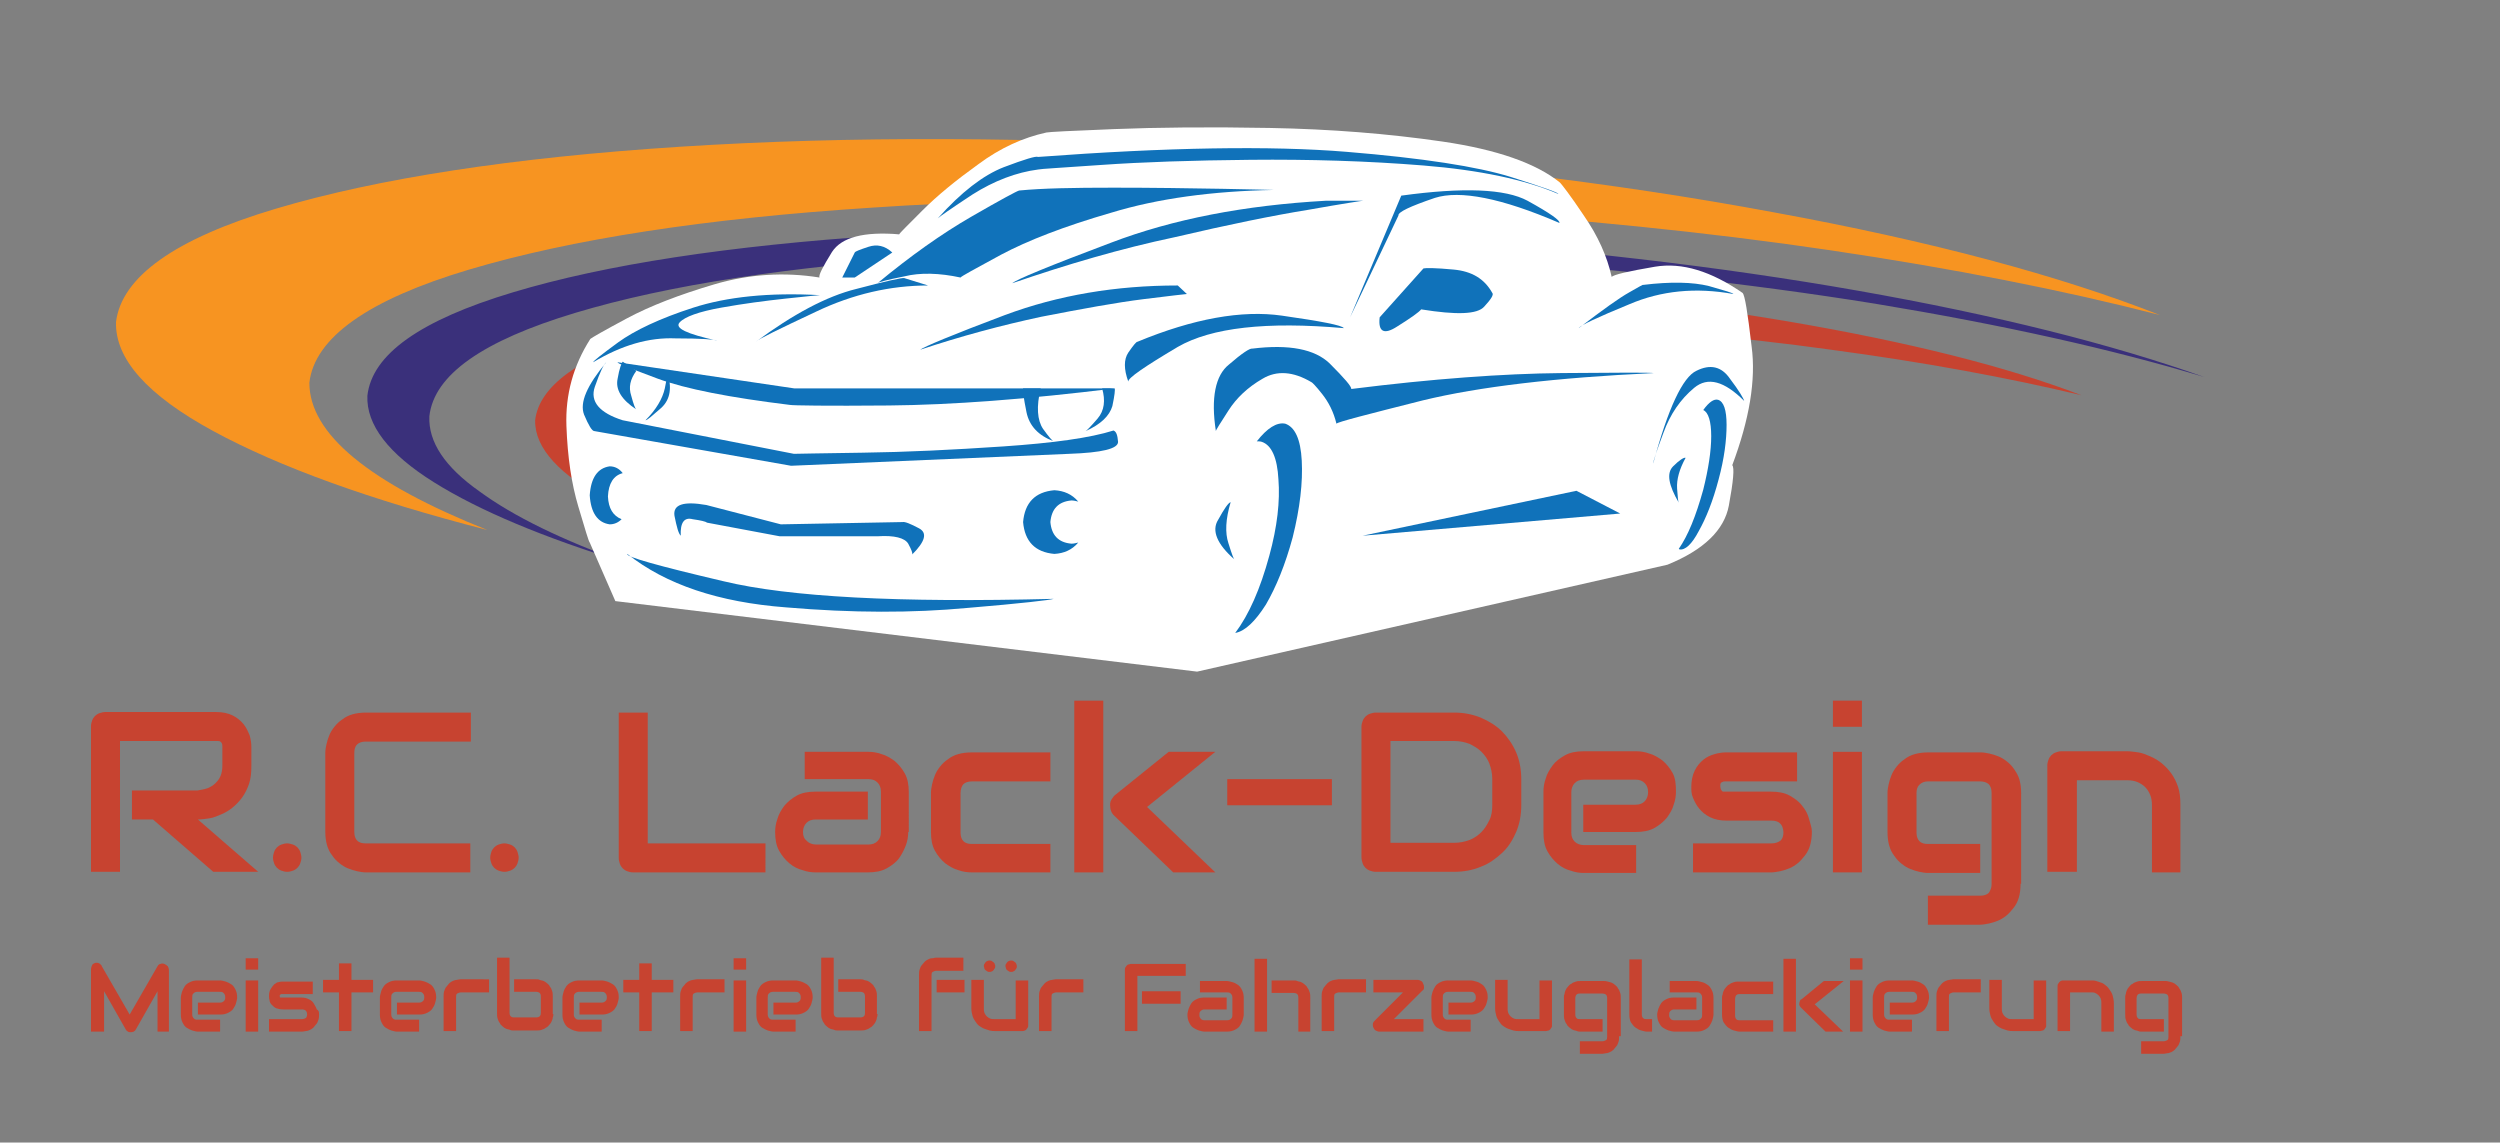 <?xml version="1.0" encoding="UTF-8"?>
<!-- Generator: Adobe Illustrator 25.4.1, SVG Export Plug-In . SVG Version: 6.00 Build 0)  -->
<svg xmlns="http://www.w3.org/2000/svg" xmlns:xlink="http://www.w3.org/1999/xlink" version="1.1" id="Ebene_1" x="0px" y="0px" viewBox="0 0 439.6 200.9" style="enable-background:new 0 0 439.6 200.9;" xml:space="preserve">
<rect x="0" y="0" width="439.6" height="200.9" fill="#808080" stroke="none"/>
<style type="text/css">
	.st0{fill-rule:evenodd;clip-rule:evenodd;fill:#F79421;}
	.st1{fill-rule:evenodd;clip-rule:evenodd;fill:#C74330;}
	.st2{fill-rule:evenodd;clip-rule:evenodd;fill:#3A307B;}
	.st3{fill-rule:evenodd;clip-rule:evenodd;fill:#FFFFFF;}
	.st4{fill-rule:evenodd;clip-rule:evenodd;fill:#1072BA;}
	.st5{enable-background:new    ;}
	.st6{fill:#C74330;}
</style>
<g id="surface2" transform="matrix(1 0 0 1 -0.5 0.5)">
	<path class="st0" d="M54.9,66.8c0.9-7.9,10.3-14.6,28.1-19.9c17.8-5.3,41.4-9,71-10.9c29.6-2,62.6-1.8,99,0.4   c24.6,1.6,47.7,3.9,69.3,7.1c21.6,3.2,40.9,7,58,11.4c-17.5-6.9-40.2-13-68.1-18.1c-27.9-5.2-58.9-8.9-93.1-11.1   c-36.4-2.2-69.4-2.3-99-0.4C90.5,27.2,66.8,30.9,49,36.2c-17.8,5.3-27.1,12-28.1,19.9c-0.2,6.5,5.5,12.9,17.1,19.2   c11.6,6.3,27.6,12.1,48.2,17.4C65.4,84.4,54.9,75.8,54.9,66.8"></path>
	<path class="st1" d="M120.3,81.2c0.6-6,7.6-11.2,21.1-15.4c13.4-4.2,31.3-7.2,53.6-8.9c22.4-1.8,47.4-2,74.9-0.7   c18.6,1,36.2,2.5,52.6,4.8c16.4,2.2,31,4.9,44,8c-13.3-5.1-30.6-9.4-51.7-13c-21.2-3.6-44.7-6.1-70.6-7.5   c-27.6-1.3-52.5-1.1-74.9,0.7c-22.4,1.7-40.2,4.7-53.6,8.9c-13.4,4.2-20.4,9.3-21.1,15.3c-0.1,4.9,4.3,9.7,13.1,14.3   c8.8,4.7,21.1,8.9,36.7,12.7C128.4,94.4,120.4,88,120.3,81.2"></path>
	<path class="st2" d="M76,72.7c0.8-7.3,9.4-13.3,25.7-18.2c16.3-4.9,37.9-8.2,65-10c27.1-1.8,57.3-1.6,90.6,0.4   c26.2,1.7,50.5,4.4,72.9,8c22.4,3.7,41.7,8,57.9,12.9c-16.3-5.8-36.6-10.9-61-15.2c-24.4-4.3-51.3-7.4-80.7-9.4   c-33.3-2-63.5-2.1-90.6-0.3c-27.1,1.8-48.8,5.1-65.1,10c-16.3,4.9-24.8,10.9-25.6,18.2c-0.2,5.1,3.7,10.2,11.7,15.2   c8,5,19.2,9.7,33.8,14.2c-11.2-4-19.8-8.2-25.8-12.6C78.7,81.6,75.8,77.2,76,72.7"></path>
	<path class="st3" d="M104.2,94.9c-0.2-0.2-0.8-2.3-2-6.3c-1.2-4-1.9-8.7-2.1-14.2c-0.2-5.5,1.2-10.6,4.2-15.3   c0.2-0.2,2.3-1.4,6.4-3.6c4.1-2.2,9.3-4.2,15.4-6c6.1-1.8,12.3-2.2,18.5-1.2c-0.2-0.4,0.6-1.9,2.2-4.5c1.7-2.6,5.6-3.6,11.8-3.1   c0.1-0.2,1.5-1.6,4.1-4.2c2.6-2.6,5.9-5.3,9.8-8.1c3.9-2.9,7.9-4.7,12-5.6c0.4-0.1,4.3-0.3,11.9-0.6c7.6-0.3,16.7-0.4,27.4-0.2   c10.7,0.2,20.8,1,30.4,2.4c9.5,1.4,16.4,3.8,20.6,7.2c0.3,0.3,1.8,2.2,4.2,5.8c2.5,3.6,4.1,7.2,4.9,10.8c0.3-0.4,2.9-1,7.6-1.8   c4.8-0.8,9.9,0.8,15.4,4.6c0.4,0.3,0.9,3.4,1.6,9.4c0.8,5.9-0.4,12.9-3.4,20.9c0.4,0.4,0.2,2.8-0.6,7.1c-0.8,4.3-4.4,7.8-10.8,10.4   l-82.7,18.8l-102.3-12.4L104.2,94.9"></path>
	<path class="st4" d="M104.8,63.2c0-0.2,1.4-1.3,4.4-3.5c2.9-2.1,7.3-4.2,13.2-6.1c5.9-1.9,13.3-2.7,22.3-2.2c-0.3,0-2.2,0.2-6,0.6   c-3.7,0.4-7.5,0.9-11.4,1.6c-3.9,0.7-6.4,1.6-7.3,2.6c-0.9,1,1.2,2,6.6,3.2c-0.3-0.2-2.8-0.4-7.3-0.4   C114.6,58.8,109.8,60.2,104.8,63.2"></path>
	<path class="st4" d="M162.3,61c0.6-0.5,5.6-2.6,14.9-6.1c9.4-3.5,19.5-5.2,30.4-5.2l1.6,1.5c-0.2,0-2.7,0.3-7.6,0.9   c-4.8,0.6-10.8,1.7-18,3.1C176.6,56.7,169.5,58.6,162.3,61"></path>
	<path class="st4" d="M133.4,59.6c0.5-0.5,4-2.2,10.6-5.3c6.5-3.1,13.1-4.6,19.7-4.6l-4.2-1.3c-0.3-0.1-3.1,0.5-8.4,1.9   C145.8,51.6,139.9,54.8,133.4,59.6"></path>
	<path class="st4" d="M150.8,48.3h-2.2l2.2-4.4c0.1-0.2,0.9-0.5,2.4-1c1.5-0.5,2.9-0.2,4.2,1L150.8,48.3"></path>
	<path class="st4" d="M243.1,55.3l7.7-8.6c0.4-0.1,2.1-0.1,5.3,0.2c3.2,0.3,5.4,1.6,6.8,4.1c0.3,0.3-0.2,1.1-1.4,2.4   c-1.2,1.4-4.9,1.5-11.1,0.5c-0.4,0.5-1.8,1.5-4.2,3C243.9,58.4,242.8,57.9,243.1,55.3"></path>
	<path class="st4" d="M237.9,55.3l8.5-17.9c-0.1-0.6,2-1.6,6.4-3.1c4.4-1.4,11.7,0,21.9,4.4c0.2-0.4-1.6-1.7-5.6-3.9   c-3.9-2.1-11.3-2.4-22.2-0.9L237.9,55.3"></path>
	<path class="st4" d="M240.1,93.7l37.6-7.9l7.7,4L240.1,93.7"></path>
	<path class="st4" d="M198.9,66.6c-0.1-0.6,2.8-2.6,8.7-6.1c5.9-3.4,15.6-4.5,29.2-3.3c-0.3-0.5-3.9-1.2-10.9-2.2   c-7-1-15.5,0.5-25.4,4.6c-0.2,0-0.7,0.6-1.6,1.9C198.1,62.7,198.1,64.4,198.9,66.6"></path>
	<path class="st4" d="M214.3,75.3c0-0.2,0.8-1.4,2.2-3.6c1.4-2.2,3.4-4.1,6-5.6c2.5-1.5,5.4-1.3,8.6,0.6c0.1,0,0.8,0.7,1.9,2.1   c1.1,1.4,2,3.1,2.5,5.2c0.2-0.3,5.3-1.6,15.2-4.1c9.9-2.4,23.4-4,40.6-4.8c-0.5-0.1-5.9-0.1-16.2,0c-10.3,0.1-22.7,1-37,2.8   c0.1-0.4-1.2-1.9-3.8-4.5c-2.6-2.5-7.1-3.4-13.6-2.6c-0.4-0.1-1.8,0.8-4.1,2.8C214.2,65.5,213.4,69.5,214.3,75.3"></path>
	<path class="st4" d="M278.1,57.2c0.3-0.5,3.3-1.9,8.9-4.2c5.6-2.4,11.7-3,18.3-1.8c-0.1-0.2-1.5-0.6-4.3-1.4   c-2.8-0.7-6.7-0.8-11.6-0.2c0.1-0.1-0.7,0.3-2.4,1.3C285.2,51.9,282.3,54,278.1,57.2"></path>
	<path class="st4" d="M291.2,81c0-0.4,0.6-2.2,1.8-5.4c1.2-3.3,3-5.9,5.4-7.9c2.4-2,5.3-1.2,8.8,2.3c-0.1-0.4-0.9-1.8-2.5-3.9   c-1.5-2.2-3.5-2.6-5.9-1.4C296.4,65.8,293.8,71.3,291.2,81"></path>
	<path class="st4" d="M169.4,48.3c0.1-0.2,2.5-1.5,7.1-4c4.7-2.5,11.1-5,19.4-7.4c8.2-2.5,17.8-3.8,28.6-4c-0.3,0-3.4-0.1-9.1-0.2   c-5.7-0.1-12.1-0.2-19.1-0.2c-7,0-12.5,0.1-16.6,0.5c-0.4,0.1-3.2,1.6-8.4,4.6c-5.2,3-10.7,6.9-16.5,11.7c0.2-0.2,1.7-0.6,4.7-1.2   C162.3,47.4,165.7,47.5,169.4,48.3"></path>
	<path class="st4" d="M188.9,95.1c-2.3-0.2-3.5-1.5-3.7-3.8c0.2-2.3,1.4-3.6,3.7-3.8c0.4,0,0.8,0.1,1.2,0.2c-1.1-1.3-2.5-1.9-4.2-2   c-3.4,0.3-5.2,2.2-5.5,5.6c0.3,3.4,2.1,5.3,5.5,5.6c1.7-0.1,3.1-0.7,4.2-2C189.7,95,189.3,95.1,188.9,95.1"></path>
	<path class="st4" d="M107.4,86.8c0.1-2.3,1-3.7,2.6-4.1c-0.6-0.8-1.4-1.2-2.3-1.2c-2.1,0.3-3.3,2-3.5,5.1c0.2,3.1,1.4,4.8,3.5,5.1   c0.8,0,1.5-0.3,2.1-0.9C108.3,90.2,107.5,88.9,107.4,86.8"></path>
	<path class="st4" d="M185.8,77.1c-0.2,0-0.9-0.8-1.9-2.2c-1-1.5-1.2-3.9-0.4-7.1h-3.1c-0.1,0.3,0.1,1.7,0.6,4.2   C181.5,74.4,183.1,76.1,185.8,77.1"></path>
	<path class="st4" d="M191.4,75.3c0.2-0.1,0.9-0.8,2.1-2.2c1.2-1.4,1.4-3.2,0.8-5.3h2.2c0.1,0.2,0,1.2-0.4,3.1   C195.6,72.6,194.1,74.1,191.4,75.3"></path>
	<path class="st4" d="M114,73.4c0.3,0,1.2-0.8,2.8-2.2c1.6-1.5,1.9-3.6,1-6.4c0.1,0.1,0,1.1-0.4,3C117,69.6,115.9,71.5,114,73.4"></path>
	<path class="st4" d="M112.4,71.5c-0.2-0.1-0.5-0.9-0.9-2.4c-0.5-1.5-0.2-2.9,0.9-4.4l-2.4-1.6c-0.2,0.2-0.6,1.2-0.9,3   C108.7,68,109.8,69.8,112.4,71.5"></path>
	<path class="st4" d="M107.1,63.2c-0.4,0.3-1.1,1.7-2,4.3c-0.9,2.6,0.8,4.6,4.9,5.9l30.1,5.9c0.5,0,4.5-0.1,12.1-0.2   s15.8-0.5,24.7-1.1c8.8-0.6,15.3-1.5,19.4-2.8c0.5,0.2,0.7,0.8,0.8,2c0,1.2-2.8,1.9-8.6,2.1l-48.9,2.1L105,75.3c-0.4,0-1-1-1.8-2.9   C102.4,70.3,103.7,67.3,107.1,63.2"></path>
	<path class="st4" d="M196.5,67.8h-56.3l-31.1-4.6c-0.1,0.2,2.3,1.1,7.1,2.9c4.9,1.8,12.6,3.3,23.2,4.6c0.5,0.1,6.3,0.2,17.4,0.1   C167.9,70.7,181.1,69.7,196.5,67.8"></path>
	<path class="st4" d="M120.2,93.7c-0.4-0.4-0.7-1.5-1.1-3.5c-0.3-2,1.6-2.6,5.6-1.9l13.1,3.4l21.4-0.4c0.4-0.1,1.4,0.3,2.9,1.1   c1.5,0.8,1.1,2.3-1.2,4.6c0.1-0.2-0.1-0.8-0.7-1.9c-0.6-1-2.4-1.5-5.4-1.3h-17.2l-12.8-2.4c-0.2-0.2-1.1-0.4-2.5-0.6   C120.8,90.4,120.1,91.4,120.2,93.7"></path>
	<path class="st4" d="M165.4,37.9c0.3-0.3,2.3-1.7,6.1-4.2c3.8-2.4,7.7-3.9,11.6-4.4c0.3-0.1,4-0.3,11.1-0.8   c7.1-0.5,15.9-0.8,26.2-0.9c10.3-0.1,20.5,0.2,30.4,1c9.9,0.8,17.9,2.5,23.7,5c0.1-0.2-2.7-1.2-8.4-3c-5.8-1.8-15.4-3.3-28.8-4.4   c-13.4-1.1-31.5-0.8-54.3,0.9c-0.3-0.2-2.3,0.4-6,1.8C173.4,30.3,169.5,33.3,165.4,37.9"></path>
	<path class="st4" d="M178.5,49.3c0.6-0.6,6.4-3,17.3-7.1c11-4.2,23.6-6.6,37.8-7.4h6.6c-0.2,0-3.5,0.5-9.7,1.6   c-6.2,1-14,2.6-23.4,4.8C197.6,43.2,188.1,46,178.5,49.3"></path>
	<path class="st4" d="M226.5,74c-1.5-0.3-3.2,0.8-5,3.1c0.3,0,0.6,0,0.9,0.1c1.7,0.6,2.7,2.8,2.9,6.6c0.3,3.8-0.2,8.3-1.6,13.4   c-1.6,5.9-3.6,10.4-6,13.6c1.7-0.3,3.5-2,5.4-5c1.8-3.1,3.4-7,4.7-11.8c1.3-5.2,1.8-9.7,1.6-13.5C229.2,76.7,228.2,74.6,226.5,74"></path>
	<path class="st4" d="M302.6,69.8c-0.7-0.2-1.6,0.4-2.6,1.8c0.9,0.4,1.4,2,1.4,4.6c0,2.6-0.5,5.8-1.4,9.4c-1.3,4.7-2.7,8.1-4.3,10.4   c0,0,0.1,0.1,0.1,0.1c1,0.2,2.2-0.9,3.4-3.2c1.3-2.3,2.5-5.3,3.5-9.1c1-3.7,1.4-6.9,1.4-9.6C304.1,71.6,303.6,70.1,302.6,69.8"></path>
	<path class="st4" d="M217.6,97.9c-0.2-0.1-0.5-1-1.1-2.9c-0.6-1.8-0.5-4.2,0.4-7.2c-0.4,0.1-1.1,1.1-2.2,3.1   C213.5,92.8,214.5,95.2,217.6,97.9"></path>
	<path class="st4" d="M295.7,87.9c-0.1-0.1-0.2-0.9-0.3-2.5c-0.1-1.6,0.4-3.4,1.5-5.4c-0.3-0.1-1.1,0.4-2.2,1.5   C293.5,82.7,293.9,84.8,295.7,87.9"></path>
	<path class="st4" d="M110.8,96.9c-0.3,0.5,5.4,2.1,16.9,4.8c11.6,2.8,30.9,3.8,58.1,3.1c-0.6,0.2-5.6,0.8-15.2,1.6   c-9.6,0.9-20.2,0.9-31.9-0.1C126.9,105.4,117.6,102.3,110.8,96.9"></path>
</g>
<g id="surface4">
	<g class="st5">
		<path class="st6" d="M44.2,134.7c0,1.2-0.1,2.2-0.4,3.1s-0.7,1.7-1.2,2.4s-1.1,1.3-1.7,1.8c-0.6,0.5-1.3,0.9-2,1.2    c-0.7,0.3-1.4,0.6-2.1,0.7c-0.7,0.1-1.4,0.2-2,0.2l10.6,9.2h-7.9l-10.6-9.2h-3.7v-5.1h11.5c0.6-0.1,1.2-0.2,1.8-0.4    c0.5-0.2,1-0.5,1.4-0.9c0.4-0.4,0.7-0.8,0.9-1.3c0.2-0.5,0.3-1.1,0.3-1.8v-3.2c0-0.3,0-0.5-0.1-0.7c-0.1-0.2-0.2-0.3-0.3-0.3    c-0.1-0.1-0.2-0.1-0.4-0.1c-0.1,0-0.2,0-0.3,0H21.1v23H16v-25.6c0-0.4,0.1-0.7,0.2-1c0.1-0.3,0.3-0.6,0.5-0.8    c0.2-0.2,0.5-0.4,0.8-0.5c0.3-0.1,0.7-0.2,1-0.2H38c1.1,0,2.1,0.2,2.9,0.6c0.8,0.4,1.4,0.9,1.9,1.5s0.8,1.3,1.1,2    c0.2,0.7,0.3,1.4,0.3,2V134.7z"></path>
		<path class="st6" d="M53,150.8c0,0.4-0.1,0.7-0.2,1c-0.1,0.3-0.3,0.6-0.5,0.8c-0.2,0.2-0.5,0.4-0.8,0.5c-0.3,0.1-0.6,0.2-1,0.2    c-0.4,0-0.7-0.1-1-0.2s-0.6-0.3-0.8-0.5c-0.2-0.2-0.4-0.5-0.5-0.8c-0.1-0.3-0.2-0.6-0.2-1c0-0.3,0.1-0.7,0.2-1    c0.1-0.3,0.3-0.6,0.5-0.8c0.2-0.2,0.5-0.4,0.8-0.5c0.3-0.1,0.6-0.2,1-0.2c0.3,0,0.7,0.1,1,0.2c0.3,0.1,0.6,0.3,0.8,0.5    c0.2,0.2,0.4,0.5,0.5,0.8C52.9,150.1,53,150.5,53,150.8z"></path>
		<path class="st6" d="M82.7,153.4H64.3c-0.5,0-1-0.1-1.5-0.2c-0.5-0.1-1.1-0.3-1.6-0.5c-0.5-0.2-1-0.5-1.5-0.9    c-0.5-0.4-0.9-0.8-1.3-1.4c-0.4-0.5-0.7-1.1-0.9-1.8c-0.2-0.7-0.3-1.5-0.3-2.4v-13.8c0-0.5,0.1-1,0.2-1.5c0.1-0.5,0.3-1.1,0.5-1.6    c0.2-0.5,0.5-1,0.9-1.5c0.4-0.5,0.8-0.9,1.4-1.3c0.5-0.4,1.1-0.7,1.8-0.9c0.7-0.2,1.5-0.3,2.4-0.3h18.4v5.1H64.3    c-0.7,0-1.2,0.2-1.5,0.5c-0.4,0.4-0.5,0.9-0.5,1.6v13.8c0,0.7,0.2,1.2,0.5,1.5c0.4,0.4,0.9,0.5,1.5,0.5h18.4V153.4z"></path>
		<path class="st6" d="M91.2,150.8c0,0.4-0.1,0.7-0.2,1c-0.1,0.3-0.3,0.6-0.5,0.8c-0.2,0.2-0.5,0.4-0.8,0.5c-0.3,0.1-0.6,0.2-1,0.2    c-0.4,0-0.7-0.1-1-0.2s-0.6-0.3-0.8-0.5c-0.2-0.2-0.4-0.5-0.5-0.8c-0.1-0.3-0.2-0.6-0.2-1c0-0.3,0.1-0.7,0.2-1    c0.1-0.3,0.3-0.6,0.5-0.8c0.2-0.2,0.5-0.4,0.8-0.5c0.3-0.1,0.6-0.2,1-0.2c0.3,0,0.7,0.1,1,0.2c0.3,0.1,0.6,0.3,0.8,0.5    c0.2,0.2,0.4,0.5,0.5,0.8C91.1,150.1,91.2,150.5,91.2,150.8z"></path>
		<path class="st6" d="M134.6,153.4h-23.3c-0.4,0-0.7-0.1-1-0.2s-0.6-0.3-0.8-0.5c-0.2-0.2-0.4-0.5-0.5-0.8c-0.1-0.3-0.2-0.7-0.2-1    v-25.6h5.1v23h20.7V153.4z"></path>
		<path class="st6" d="M159.7,146.3c0,0.7-0.1,1.5-0.4,2.3s-0.7,1.6-1.2,2.3s-1.3,1.3-2.2,1.8c-0.9,0.5-2,0.7-3.3,0.7h-9.2    c-0.7,0-1.5-0.1-2.3-0.4c-0.8-0.2-1.6-0.6-2.3-1.2c-0.7-0.6-1.3-1.3-1.8-2.2s-0.7-2-0.7-3.3c0-0.7,0.1-1.5,0.4-2.3    c0.2-0.8,0.7-1.6,1.2-2.3c0.6-0.7,1.3-1.3,2.2-1.8s2-0.7,3.3-0.7h9.2v4.9h-9.2c-0.7,0-1.2,0.2-1.6,0.6s-0.6,1-0.6,1.6    c0,0.7,0.2,1.2,0.7,1.6c0.4,0.4,1,0.6,1.6,0.6h9.2c0.7,0,1.2-0.2,1.6-0.6c0.4-0.4,0.6-0.9,0.6-1.6v-7.1c0-0.7-0.2-1.2-0.6-1.6    c-0.4-0.4-0.9-0.6-1.6-0.6h-11.2v-4.8h11.2c0.7,0,1.5,0.1,2.3,0.4c0.8,0.2,1.6,0.7,2.3,1.2c0.7,0.6,1.3,1.3,1.8,2.2    c0.5,0.9,0.7,2,0.7,3.3V146.3z"></path>
		<path class="st6" d="M184.6,153.4h-13.8c-0.7,0-1.5-0.1-2.3-0.4c-0.8-0.2-1.6-0.7-2.3-1.2c-0.7-0.6-1.3-1.3-1.8-2.2    c-0.5-0.9-0.7-2-0.7-3.3v-6.9c0-0.5,0.1-1,0.2-1.5c0.1-0.5,0.3-1.1,0.5-1.6c0.2-0.5,0.5-1,0.9-1.5c0.4-0.5,0.8-0.9,1.4-1.3    c0.5-0.4,1.1-0.7,1.8-0.9c0.7-0.2,1.5-0.3,2.4-0.3h13.8v5.1h-13.8c-0.7,0-1.2,0.2-1.5,0.5c-0.3,0.3-0.5,0.9-0.5,1.6v6.9    c0,0.7,0.2,1.2,0.5,1.5c0.4,0.4,0.9,0.5,1.5,0.5h13.8V153.4z"></path>
		<path class="st6" d="M194,153.4h-5.1v-30.2h5.1V153.4z M213.7,153.4h-7.4l-10.3-9.9c-0.6-0.5-0.8-1.2-0.8-2c0-0.4,0.1-0.7,0.3-1    s0.4-0.6,0.7-0.8l9.3-7.5h8.2l-12,9.7L213.7,153.4z"></path>
		<path class="st6" d="M234.2,141.6h-18.4V137h18.4V141.6z"></path>
		<path class="st6" d="M267.5,141.6c0,1.7-0.3,3.3-0.9,4.7c-0.6,1.4-1.4,2.7-2.5,3.7s-2.3,1.9-3.7,2.4c-1.4,0.6-3,0.9-4.7,0.9h-13.8    c-0.4,0-0.7-0.1-1-0.2s-0.6-0.3-0.8-0.5s-0.4-0.5-0.5-0.8c-0.1-0.3-0.2-0.7-0.2-1v-23c0-0.4,0.1-0.7,0.2-1    c0.1-0.3,0.3-0.6,0.5-0.8s0.5-0.4,0.8-0.5c0.3-0.1,0.7-0.2,1-0.2h13.8c1.7,0,3.2,0.3,4.7,0.9c1.4,0.6,2.7,1.4,3.7,2.4    c1,1,1.9,2.3,2.5,3.7c0.6,1.4,0.9,3,0.9,4.7V141.6z M262.4,137c0-1-0.2-1.9-0.5-2.7c-0.3-0.8-0.8-1.5-1.4-2.1    c-0.6-0.6-1.3-1-2.1-1.4c-0.8-0.3-1.7-0.5-2.7-0.5h-11.2v17.9h11.2c1,0,1.9-0.2,2.7-0.5c0.8-0.3,1.5-0.8,2.1-1.4    c0.6-0.6,1-1.3,1.4-2.1s0.5-1.7,0.5-2.7V137z"></path>
		<path class="st6" d="M294.7,139.2c0,0.7-0.1,1.5-0.4,2.3c-0.2,0.8-0.7,1.6-1.2,2.3c-0.6,0.7-1.3,1.3-2.2,1.8s-2,0.7-3.3,0.7h-9.2    v-4.8h9.2c0.7,0,1.2-0.2,1.6-0.6s0.6-1,0.6-1.6c0-0.7-0.2-1.2-0.6-1.6c-0.4-0.4-0.9-0.6-1.5-0.6h-9.2c-0.7,0-1.2,0.2-1.6,0.6    s-0.6,1-0.6,1.6v7.1c0,0.7,0.2,1.2,0.6,1.6c0.4,0.4,1,0.6,1.6,0.6h9.2v4.9h-9.2c-0.7,0-1.5-0.1-2.3-0.4c-0.8-0.2-1.6-0.6-2.3-1.2    c-0.7-0.6-1.3-1.3-1.8-2.2s-0.7-2-0.7-3.3v-7.2c0-0.7,0.1-1.5,0.4-2.3c0.2-0.8,0.7-1.6,1.2-2.3s1.3-1.3,2.2-1.8s2-0.7,3.3-0.7h9.2    c0.7,0,1.5,0.1,2.3,0.4c0.8,0.2,1.6,0.7,2.3,1.2c0.7,0.6,1.3,1.3,1.8,2.2S294.7,137.9,294.7,139.2z"></path>
		<path class="st6" d="M318.6,146.2c0,0.9-0.1,1.7-0.3,2.4c-0.2,0.7-0.5,1.3-0.9,1.8c-0.4,0.5-0.8,1-1.3,1.4c-0.5,0.4-1,0.7-1.5,0.9    c-0.5,0.2-1.1,0.4-1.6,0.5c-0.5,0.1-1.1,0.2-1.5,0.2h-13.8v-5.1h13.8c0.7,0,1.2-0.2,1.6-0.5c0.4-0.4,0.5-0.9,0.5-1.5    c-0.1-1.4-0.8-2-2.1-2h-7.9c-1.1,0-2.1-0.2-2.9-0.6c-0.8-0.4-1.4-0.9-1.9-1.5c-0.5-0.6-0.8-1.2-1.1-1.9s-0.3-1.3-0.3-1.9    c0-1.1,0.2-2.1,0.6-2.9c0.4-0.8,0.9-1.4,1.5-1.9c0.6-0.5,1.3-0.8,2-1c0.7-0.2,1.4-0.3,2-0.3h12.5v5.1h-12.5c-0.3,0-0.5,0-0.6,0.1    c-0.2,0.1-0.3,0.1-0.3,0.2c-0.1,0.1-0.1,0.2-0.1,0.3c0,0.1,0,0.2,0,0.3c0,0.2,0.1,0.4,0.1,0.5c0.1,0.1,0.1,0.2,0.2,0.3    c0.1,0.1,0.2,0.1,0.3,0.1s0.2,0,0.4,0h7.9c1.3,0,2.4,0.2,3.3,0.7s1.7,1.1,2.2,1.8c0.6,0.7,1,1.5,1.2,2.3S318.6,145.5,318.6,146.2z    "></path>
		<path class="st6" d="M327.4,127.8h-5.1v-4.6h5.1V127.8z M327.4,153.4h-5.1v-21.2h5.1V153.4z"></path>
		<path class="st6" d="M355.3,155.4c0,0.9-0.1,1.7-0.3,2.4c-0.2,0.7-0.5,1.3-0.9,1.8c-0.4,0.5-0.8,1-1.3,1.4c-0.5,0.4-1,0.7-1.5,0.9    c-0.5,0.2-1.1,0.4-1.6,0.5c-0.5,0.1-1.1,0.2-1.5,0.2H339v-5.1h9.2c0.7,0,1.2-0.2,1.5-0.5c0.3-0.4,0.5-0.9,0.5-1.5v-16.1    c0-0.7-0.2-1.2-0.5-1.5c-0.3-0.3-0.9-0.5-1.5-0.5H339c-0.6,0-1.1,0.2-1.5,0.6s-0.5,0.9-0.5,1.5v6.9c0,0.7,0.2,1.2,0.5,1.5    c0.4,0.4,0.9,0.5,1.5,0.5h9.2v5.1H339c-0.5,0-1-0.1-1.5-0.2c-0.5-0.1-1.1-0.3-1.6-0.5s-1-0.5-1.5-0.9c-0.5-0.4-0.9-0.8-1.3-1.4    c-0.4-0.5-0.7-1.1-0.9-1.8c-0.2-0.7-0.3-1.5-0.3-2.4v-6.9c0-0.5,0.1-1,0.2-1.5c0.1-0.5,0.3-1.1,0.5-1.6c0.2-0.5,0.5-1,0.9-1.5    c0.4-0.5,0.8-0.9,1.4-1.3c0.5-0.4,1.1-0.7,1.8-0.9c0.7-0.2,1.5-0.3,2.4-0.3h9.2c0.5,0,1,0.1,1.5,0.2c0.5,0.1,1.1,0.3,1.6,0.5    c0.5,0.2,1,0.5,1.5,0.9c0.5,0.4,0.9,0.8,1.3,1.4s0.7,1.1,0.9,1.8c0.2,0.7,0.3,1.5,0.3,2.4V155.4z"></path>
		<path class="st6" d="M383.5,153.4h-5.1v-11.8c0-0.7-0.1-1.3-0.3-1.8s-0.5-1-0.9-1.4c-0.4-0.4-0.9-0.7-1.4-0.9    c-0.5-0.2-1.1-0.3-1.7-0.3h-8.9v16.1H360v-18.7c0-0.4,0.1-0.7,0.2-1c0.1-0.3,0.3-0.6,0.5-0.8s0.5-0.4,0.8-0.5    c0.3-0.1,0.6-0.2,1-0.2H374c0.6,0,1.3,0.1,2,0.2c0.7,0.1,1.4,0.4,2.1,0.7c0.7,0.3,1.4,0.7,2,1.2s1.2,1.1,1.7,1.8    c0.5,0.7,0.9,1.5,1.2,2.4c0.3,0.9,0.4,1.9,0.4,3.1V153.4z"></path>
	</g>
	<g class="st5">
		<path class="st6" d="M29.9,181.4h-2.2v-7.1l-3.8,6.7c-0.1,0.2-0.2,0.3-0.4,0.4c-0.2,0.1-0.4,0.1-0.5,0.1c-0.2,0-0.4,0-0.5-0.1    c-0.2-0.1-0.3-0.2-0.4-0.4l-3.8-6.7v7.1H16v-11c0-0.2,0.1-0.5,0.2-0.7c0.1-0.2,0.3-0.3,0.6-0.4c0.1,0,0.2,0,0.3,0    c0.1,0,0.2,0,0.3,0.1c0.1,0,0.2,0.1,0.3,0.2c0.1,0.1,0.2,0.2,0.2,0.3l4.9,8.5l4.9-8.5c0.1-0.2,0.3-0.4,0.5-0.4    c0.2-0.1,0.5-0.1,0.7,0c0.2,0.1,0.4,0.2,0.6,0.4c0.1,0.2,0.2,0.4,0.2,0.7V181.4z"></path>
		<path class="st6" d="M41.7,175.4c0,0.3-0.1,0.6-0.2,1s-0.3,0.7-0.5,1c-0.2,0.3-0.5,0.5-0.9,0.7c-0.4,0.2-0.8,0.3-1.4,0.3h-3.9    v-2.1h3.9c0.3,0,0.5-0.1,0.7-0.3s0.2-0.4,0.2-0.7c0-0.3-0.1-0.5-0.3-0.7c-0.2-0.2-0.4-0.2-0.7-0.2h-3.9c-0.3,0-0.5,0.1-0.7,0.3    s-0.2,0.4-0.2,0.7v3c0,0.3,0.1,0.5,0.3,0.7c0.2,0.2,0.4,0.2,0.7,0.2h3.9v2.1h-3.9c-0.3,0-0.6-0.1-1-0.2c-0.3-0.1-0.7-0.3-1-0.5    c-0.3-0.2-0.5-0.5-0.7-0.9c-0.2-0.4-0.3-0.8-0.3-1.4v-3c0-0.3,0.1-0.6,0.2-1c0.1-0.3,0.3-0.7,0.5-1c0.2-0.3,0.5-0.5,0.9-0.7    c0.4-0.2,0.8-0.3,1.4-0.3h3.9c0.3,0,0.6,0.1,1,0.2c0.3,0.1,0.7,0.3,1,0.5c0.3,0.2,0.5,0.5,0.7,0.9S41.7,174.8,41.7,175.4z"></path>
		<path class="st6" d="M45.4,170.5h-2.2v-2h2.2V170.5z M45.4,181.4h-2.2v-9h2.2V181.4z"></path>
		<path class="st6" d="M56.1,178.3c0,0.4,0,0.7-0.1,1s-0.2,0.6-0.4,0.8c-0.2,0.2-0.3,0.4-0.5,0.6c-0.2,0.2-0.4,0.3-0.6,0.4    c-0.2,0.1-0.5,0.2-0.7,0.2c-0.2,0-0.4,0.1-0.7,0.1h-5.8v-2.2h5.8c0.3,0,0.5-0.1,0.7-0.2c0.1-0.1,0.2-0.4,0.2-0.6    c0-0.6-0.3-0.9-0.9-0.9h-3.3c-0.5,0-0.9-0.1-1.2-0.2s-0.6-0.4-0.8-0.6c-0.2-0.2-0.4-0.5-0.4-0.8c-0.1-0.3-0.1-0.6-0.1-0.8    c0-0.5,0.1-0.9,0.3-1.2s0.4-0.6,0.6-0.8c0.3-0.2,0.5-0.4,0.8-0.4c0.3-0.1,0.6-0.1,0.9-0.1H55v2.2h-5.3c-0.1,0-0.2,0-0.3,0    c-0.1,0-0.1,0.1-0.1,0.1c0,0,0,0.1-0.1,0.1s0,0.1,0,0.1c0,0.1,0,0.2,0,0.2c0,0.1,0.1,0.1,0.1,0.1c0,0,0.1,0,0.1,0    c0.1,0,0.1,0,0.2,0h3.3c0.6,0,1,0.1,1.4,0.3s0.7,0.4,0.9,0.8s0.4,0.6,0.5,1C56.1,177.7,56.1,178,56.1,178.3z"></path>
		<path class="st6" d="M65.6,174.5h-3.8v6.8h-2.2v-6.8h-2.8v-2.2h2.8v-2.9h2.2v2.9h3.8V174.5z"></path>
		<path class="st6" d="M76.7,175.4c0,0.3-0.1,0.6-0.2,1s-0.3,0.7-0.5,1c-0.2,0.3-0.5,0.5-0.9,0.7c-0.4,0.2-0.8,0.3-1.4,0.3h-3.9    v-2.1h3.9c0.3,0,0.5-0.1,0.7-0.3s0.2-0.4,0.2-0.7c0-0.3-0.1-0.5-0.3-0.7c-0.2-0.2-0.4-0.2-0.7-0.2h-3.9c-0.3,0-0.5,0.1-0.7,0.3    s-0.2,0.4-0.2,0.7v3c0,0.3,0.1,0.5,0.3,0.7c0.2,0.2,0.4,0.2,0.7,0.2h3.9v2.1h-3.9c-0.3,0-0.6-0.1-1-0.2c-0.3-0.1-0.7-0.3-1-0.5    c-0.3-0.2-0.5-0.5-0.7-0.9s-0.3-0.8-0.3-1.4v-3c0-0.3,0.1-0.6,0.2-1s0.3-0.7,0.5-1c0.2-0.3,0.5-0.5,0.9-0.7    c0.4-0.2,0.8-0.3,1.4-0.3h3.9c0.3,0,0.6,0.1,1,0.2c0.3,0.1,0.7,0.3,1,0.5c0.3,0.2,0.5,0.5,0.7,0.9S76.7,174.8,76.7,175.4z"></path>
		<path class="st6" d="M86,174.5h-4.9c-0.3,0-0.5,0.1-0.7,0.2s-0.2,0.4-0.2,0.6v6h-2.2v-6c0-0.4,0-0.7,0.1-1    c0.1-0.3,0.2-0.6,0.4-0.8c0.2-0.2,0.3-0.4,0.5-0.6c0.2-0.2,0.4-0.3,0.6-0.4c0.2-0.1,0.5-0.2,0.7-0.2c0.2,0,0.4-0.1,0.6-0.1H86    V174.5z"></path>
		<path class="st6" d="M97.3,178.3c0,0.2,0,0.4-0.1,0.6c0,0.2-0.1,0.5-0.2,0.7c-0.1,0.2-0.2,0.4-0.4,0.6c-0.2,0.2-0.3,0.4-0.6,0.5    c-0.2,0.2-0.5,0.3-0.8,0.4c-0.3,0.1-0.6,0.1-1,0.1h-3.9c-0.2,0-0.4,0-0.6-0.1s-0.5-0.1-0.7-0.2c-0.2-0.1-0.4-0.2-0.6-0.4    c-0.2-0.2-0.4-0.3-0.5-0.6c-0.2-0.2-0.3-0.5-0.4-0.8s-0.1-0.6-0.1-1v-9.7h2.2v9.7c0,0.3,0.1,0.5,0.2,0.6c0.2,0.2,0.4,0.2,0.6,0.2    h3.9c0.3,0,0.5-0.1,0.6-0.2c0.2-0.2,0.2-0.4,0.2-0.6v-2.9c0-0.3-0.1-0.5-0.2-0.6s-0.4-0.2-0.6-0.2h-3.9v-2.2h3.9    c0.2,0,0.4,0,0.6,0.1s0.5,0.1,0.7,0.2c0.2,0.1,0.4,0.2,0.6,0.4c0.2,0.2,0.4,0.3,0.5,0.6c0.2,0.2,0.3,0.5,0.4,0.8    c0.1,0.3,0.1,0.6,0.1,1V178.3z"></path>
		<path class="st6" d="M108.8,175.4c0,0.3-0.1,0.6-0.2,1s-0.3,0.7-0.5,1c-0.2,0.3-0.5,0.5-0.9,0.7c-0.4,0.2-0.8,0.3-1.4,0.3h-3.9    v-2.1h3.9c0.3,0,0.5-0.1,0.7-0.3s0.2-0.4,0.2-0.7c0-0.3-0.1-0.5-0.3-0.7c-0.2-0.2-0.4-0.2-0.7-0.2h-3.9c-0.3,0-0.5,0.1-0.7,0.3    s-0.2,0.4-0.2,0.7v3c0,0.3,0.1,0.5,0.3,0.7c0.2,0.2,0.4,0.2,0.7,0.2h3.9v2.1h-3.9c-0.3,0-0.6-0.1-1-0.2c-0.3-0.1-0.7-0.3-1-0.5    c-0.3-0.2-0.5-0.5-0.7-0.9s-0.3-0.8-0.3-1.4v-3c0-0.3,0.1-0.6,0.2-1s0.3-0.7,0.5-1c0.2-0.3,0.5-0.5,0.9-0.7    c0.4-0.2,0.8-0.3,1.4-0.3h3.9c0.3,0,0.6,0.1,1,0.2c0.3,0.1,0.7,0.3,1,0.5c0.3,0.2,0.5,0.5,0.7,0.9S108.8,174.8,108.8,175.4z"></path>
		<path class="st6" d="M118.4,174.5h-3.8v6.8h-2.2v-6.8h-2.8v-2.2h2.8v-2.9h2.2v2.9h3.8V174.5z"></path>
		<path class="st6" d="M127.6,174.5h-4.9c-0.3,0-0.5,0.1-0.7,0.2s-0.2,0.4-0.2,0.6v6h-2.2v-6c0-0.4,0-0.7,0.1-1    c0.1-0.3,0.2-0.6,0.4-0.8c0.2-0.2,0.3-0.4,0.5-0.6c0.2-0.2,0.4-0.3,0.6-0.4c0.2-0.1,0.5-0.2,0.7-0.2c0.2,0,0.4-0.1,0.6-0.1h4.9    V174.5z"></path>
		<path class="st6" d="M131.2,170.5h-2.2v-2h2.2V170.5z M131.2,181.4h-2.2v-9h2.2V181.4z"></path>
		<path class="st6" d="M142.9,175.4c0,0.3-0.1,0.6-0.2,1s-0.3,0.7-0.5,1c-0.2,0.3-0.5,0.5-0.9,0.7c-0.4,0.2-0.8,0.3-1.4,0.3h-3.9    v-2.1h3.9c0.3,0,0.5-0.1,0.7-0.3s0.2-0.4,0.2-0.7c0-0.3-0.1-0.5-0.3-0.7c-0.2-0.2-0.4-0.2-0.7-0.2h-3.9c-0.3,0-0.5,0.1-0.7,0.3    s-0.2,0.4-0.2,0.7v3c0,0.3,0.1,0.5,0.3,0.7c0.2,0.2,0.4,0.2,0.7,0.2h3.9v2.1h-3.9c-0.3,0-0.6-0.1-1-0.2c-0.3-0.1-0.7-0.3-1-0.5    c-0.3-0.2-0.5-0.5-0.7-0.9s-0.3-0.8-0.3-1.4v-3c0-0.3,0.1-0.6,0.2-1s0.3-0.7,0.5-1c0.2-0.3,0.5-0.5,0.9-0.7    c0.4-0.2,0.8-0.3,1.4-0.3h3.9c0.3,0,0.6,0.1,1,0.2c0.3,0.1,0.7,0.3,1,0.5c0.3,0.2,0.5,0.5,0.7,0.9S142.9,174.8,142.9,175.4z"></path>
		<path class="st6" d="M154.3,178.3c0,0.2,0,0.4-0.1,0.6c0,0.2-0.1,0.5-0.2,0.7c-0.1,0.2-0.2,0.4-0.4,0.6c-0.2,0.2-0.3,0.4-0.6,0.5    c-0.2,0.2-0.5,0.3-0.8,0.4c-0.3,0.1-0.6,0.1-1,0.1h-3.9c-0.2,0-0.4,0-0.6-0.1s-0.5-0.1-0.7-0.2c-0.2-0.1-0.4-0.2-0.6-0.4    c-0.2-0.2-0.4-0.3-0.5-0.6c-0.2-0.2-0.3-0.5-0.4-0.8s-0.1-0.6-0.1-1v-9.7h2.2v9.7c0,0.3,0.1,0.5,0.2,0.6c0.2,0.2,0.4,0.2,0.6,0.2    h3.9c0.3,0,0.5-0.1,0.6-0.2c0.2-0.2,0.2-0.4,0.2-0.6v-2.9c0-0.3-0.1-0.5-0.2-0.6s-0.4-0.2-0.6-0.2h-3.9v-2.2h3.9    c0.2,0,0.4,0,0.6,0.1s0.5,0.1,0.7,0.2c0.2,0.1,0.4,0.2,0.6,0.4c0.2,0.2,0.4,0.3,0.5,0.6c0.2,0.2,0.3,0.5,0.4,0.8    c0.1,0.3,0.1,0.6,0.1,1V178.3z"></path>
		<path class="st6" d="M169.6,170.7h-4.9c-0.3,0-0.5,0.1-0.7,0.2s-0.2,0.4-0.2,0.6v9.8h-2.2v-9.8c0-0.4,0-0.7,0.1-1s0.2-0.6,0.4-0.8    c0.2-0.2,0.3-0.4,0.5-0.6c0.2-0.2,0.4-0.3,0.6-0.4c0.2-0.1,0.4-0.2,0.7-0.2s0.4-0.1,0.6-0.1h4.9V170.7z M169.6,174.5h-4.9v-2.2    h4.9V174.5z"></path>
		<path class="st6" d="M180.8,180.3c0,0.2,0,0.3-0.1,0.4s-0.1,0.2-0.2,0.3c-0.1,0.1-0.2,0.2-0.3,0.2c-0.1,0.1-0.3,0.1-0.4,0.1h-4.9    c-0.3,0-0.5,0-0.9-0.1c-0.3-0.1-0.6-0.2-0.9-0.3s-0.6-0.3-0.9-0.5c-0.3-0.2-0.5-0.5-0.7-0.8s-0.4-0.6-0.5-1    c-0.1-0.4-0.2-0.8-0.2-1.3v-5h2.2v5c0,0.3,0,0.5,0.1,0.8c0.1,0.2,0.2,0.4,0.4,0.6s0.4,0.3,0.6,0.4c0.2,0.1,0.5,0.1,0.7,0.1h3.8    v-6.8h2.2V180.3z M175,169.9c0,0.1,0,0.3-0.1,0.4c-0.1,0.1-0.1,0.2-0.2,0.3c-0.1,0.1-0.2,0.2-0.3,0.2c-0.1,0.1-0.3,0.1-0.4,0.1    c-0.1,0-0.3,0-0.4-0.1c-0.1-0.1-0.2-0.1-0.3-0.2c-0.1-0.1-0.2-0.2-0.2-0.3s-0.1-0.3-0.1-0.4c0-0.1,0-0.3,0.1-0.4s0.1-0.2,0.2-0.3    c0.1-0.1,0.2-0.2,0.3-0.2c0.1-0.1,0.3-0.1,0.4-0.1c0.1,0,0.3,0,0.4,0.1c0.1,0.1,0.2,0.1,0.3,0.2c0.1,0.1,0.2,0.2,0.2,0.3    C175,169.7,175,169.8,175,169.9z M178.8,169.9c0,0.1,0,0.3-0.1,0.4c-0.1,0.1-0.1,0.2-0.2,0.3c-0.1,0.1-0.2,0.2-0.3,0.2    c-0.1,0.1-0.3,0.1-0.4,0.1c-0.1,0-0.3,0-0.4-0.1c-0.1-0.1-0.2-0.1-0.3-0.2c-0.1-0.1-0.2-0.2-0.2-0.3s-0.1-0.3-0.1-0.4    c0-0.1,0-0.3,0.1-0.4s0.1-0.2,0.2-0.3c0.1-0.1,0.2-0.2,0.3-0.2c0.1-0.1,0.3-0.1,0.4-0.1c0.1,0,0.3,0,0.4,0.1    c0.1,0.1,0.2,0.1,0.3,0.2c0.1,0.1,0.2,0.2,0.2,0.3C178.8,169.7,178.8,169.8,178.8,169.9z"></path>
		<path class="st6" d="M190.7,174.5h-4.9c-0.3,0-0.5,0.1-0.7,0.2s-0.2,0.4-0.2,0.6v6h-2.2v-6c0-0.4,0-0.7,0.1-1    c0.1-0.3,0.2-0.6,0.4-0.8c0.2-0.2,0.3-0.4,0.5-0.6c0.2-0.2,0.4-0.3,0.6-0.4c0.2-0.1,0.5-0.2,0.7-0.2c0.2,0,0.4-0.1,0.6-0.1h4.9    V174.5z"></path>
		<path class="st6" d="M208.6,171.6h-8.6v9.7h-2.2v-10.8c0-0.1,0-0.3,0.1-0.4s0.1-0.2,0.2-0.3c0.1-0.1,0.2-0.2,0.3-0.2    s0.3-0.1,0.4-0.1h9.7V171.6z M207.6,176.5h-6.8v-2.2h6.8V176.5z"></path>
		<path class="st6" d="M218.7,178.4c0,0.3-0.1,0.6-0.2,1c-0.1,0.3-0.3,0.7-0.5,1c-0.2,0.3-0.5,0.5-0.9,0.7s-0.8,0.3-1.4,0.3h-3.9    c-0.3,0-0.6-0.1-1-0.2c-0.3-0.1-0.7-0.3-1-0.5s-0.5-0.5-0.7-0.9s-0.3-0.8-0.3-1.4c0-0.3,0.1-0.6,0.2-1c0.1-0.3,0.3-0.7,0.5-1    c0.2-0.3,0.5-0.5,0.9-0.7s0.8-0.3,1.4-0.3h3.9v2.1h-3.9c-0.3,0-0.5,0.1-0.7,0.3c-0.2,0.2-0.2,0.4-0.2,0.7c0,0.3,0.1,0.5,0.3,0.7    c0.2,0.2,0.4,0.2,0.7,0.2h3.9c0.3,0,0.5-0.1,0.7-0.3s0.2-0.4,0.2-0.7v-3c0-0.3-0.1-0.5-0.3-0.7c-0.2-0.2-0.4-0.2-0.7-0.2H211v-2    h4.7c0.3,0,0.6,0.1,1,0.2s0.7,0.3,1,0.5c0.3,0.2,0.5,0.5,0.7,0.9s0.3,0.8,0.3,1.4V178.4z"></path>
		<path class="st6" d="M222.8,181.4h-2.2v-12.8h2.2V181.4z M230.5,181.4h-2.2v-6c0-0.3-0.1-0.5-0.2-0.6s-0.4-0.2-0.6-0.2h-3.9v-2.2    h3.9c0.2,0,0.4,0,0.6,0.1s0.5,0.1,0.7,0.2c0.2,0.1,0.4,0.2,0.6,0.4c0.2,0.2,0.4,0.3,0.5,0.6c0.2,0.2,0.3,0.5,0.4,0.8    c0.1,0.3,0.1,0.6,0.1,1V181.4z"></path>
		<path class="st6" d="M240.4,174.5h-4.9c-0.3,0-0.5,0.1-0.7,0.2c-0.2,0.1-0.2,0.4-0.2,0.6v6h-2.2v-6c0-0.4,0-0.7,0.1-1    c0.1-0.3,0.2-0.6,0.4-0.8c0.2-0.2,0.3-0.4,0.5-0.6c0.2-0.2,0.4-0.3,0.6-0.4c0.2-0.1,0.5-0.2,0.7-0.2s0.4-0.1,0.6-0.1h4.9V174.5z"></path>
		<path class="st6" d="M250.3,173.1c0.1,0.2,0.1,0.4,0.1,0.6c0,0.2-0.1,0.4-0.3,0.5l-5,5h5.2v2.2h-7.8c-0.2,0-0.4-0.1-0.6-0.2    c-0.2-0.1-0.3-0.3-0.4-0.5c-0.1-0.2-0.1-0.4-0.1-0.6c0-0.2,0.1-0.4,0.3-0.6l5-5h-5.2v-2.2h7.8c0.2,0,0.4,0.1,0.6,0.2    S250.2,172.8,250.3,173.1z"></path>
		<path class="st6" d="M261.6,175.4c0,0.3-0.1,0.6-0.2,1s-0.3,0.7-0.5,1s-0.5,0.5-0.9,0.7s-0.8,0.3-1.4,0.3h-3.9v-2.1h3.9    c0.3,0,0.5-0.1,0.7-0.3c0.2-0.2,0.2-0.4,0.2-0.7c0-0.3-0.1-0.5-0.3-0.7c-0.2-0.2-0.4-0.2-0.7-0.2h-3.9c-0.3,0-0.5,0.1-0.7,0.3    s-0.2,0.4-0.2,0.7v3c0,0.3,0.1,0.5,0.3,0.7c0.2,0.2,0.4,0.2,0.7,0.2h3.9v2.1h-3.9c-0.3,0-0.6-0.1-1-0.2c-0.3-0.1-0.7-0.3-1-0.5    s-0.5-0.5-0.7-0.9s-0.3-0.8-0.3-1.4v-3c0-0.3,0.1-0.6,0.2-1c0.1-0.3,0.3-0.7,0.5-1s0.5-0.5,0.9-0.7s0.8-0.3,1.4-0.3h3.9    c0.3,0,0.6,0.1,1,0.2s0.7,0.3,1,0.5s0.5,0.5,0.7,0.9S261.6,174.8,261.6,175.4z"></path>
		<path class="st6" d="M272.9,180.3c0,0.2,0,0.3-0.1,0.4s-0.1,0.2-0.2,0.3s-0.2,0.2-0.3,0.2s-0.3,0.1-0.4,0.1h-4.9    c-0.3,0-0.5,0-0.9-0.1c-0.3-0.1-0.6-0.2-0.9-0.3c-0.3-0.1-0.6-0.3-0.9-0.5c-0.3-0.2-0.5-0.5-0.7-0.8s-0.4-0.6-0.5-1    c-0.1-0.4-0.2-0.8-0.2-1.3v-5h2.2v5c0,0.3,0,0.5,0.1,0.8c0.1,0.2,0.2,0.4,0.4,0.6s0.4,0.3,0.6,0.4c0.2,0.1,0.5,0.1,0.7,0.1h3.8    v-6.8h2.2V180.3z"></path>
		<path class="st6" d="M284.7,182.2c0,0.4,0,0.7-0.1,1c-0.1,0.3-0.2,0.6-0.4,0.8c-0.2,0.2-0.3,0.4-0.5,0.6c-0.2,0.2-0.4,0.3-0.6,0.4    c-0.2,0.1-0.5,0.2-0.7,0.2s-0.4,0.1-0.7,0.1h-3.9v-2.2h3.9c0.3,0,0.5-0.1,0.7-0.2s0.2-0.4,0.2-0.6v-6.8c0-0.3-0.1-0.5-0.2-0.6    s-0.4-0.2-0.7-0.2h-3.9c-0.3,0-0.5,0.1-0.6,0.2s-0.2,0.4-0.2,0.6v2.9c0,0.3,0.1,0.5,0.2,0.6c0.1,0.2,0.4,0.2,0.7,0.2h3.9v2.2h-3.9    c-0.2,0-0.4,0-0.6-0.1s-0.5-0.1-0.7-0.2c-0.2-0.1-0.4-0.2-0.6-0.4c-0.2-0.2-0.4-0.3-0.5-0.6c-0.2-0.2-0.3-0.5-0.4-0.8    c-0.1-0.3-0.1-0.6-0.1-1v-2.9c0-0.2,0-0.4,0.1-0.6c0-0.2,0.1-0.5,0.2-0.7c0.1-0.2,0.2-0.4,0.4-0.6c0.2-0.2,0.3-0.4,0.6-0.5    c0.2-0.2,0.5-0.3,0.8-0.4s0.6-0.1,1-0.1h3.9c0.2,0,0.4,0,0.7,0.1s0.5,0.1,0.7,0.2c0.2,0.1,0.4,0.2,0.6,0.4    c0.2,0.2,0.4,0.3,0.5,0.6c0.2,0.2,0.3,0.5,0.4,0.8c0.1,0.3,0.1,0.6,0.1,1V182.2z"></path>
		<path class="st6" d="M290.6,181.4h-1c-0.3,0-0.6-0.1-1-0.2c-0.4-0.1-0.7-0.3-1-0.5c-0.3-0.2-0.6-0.6-0.8-0.9s-0.3-0.9-0.3-1.4    v-9.7h2.2v9.7c0,0.3,0.1,0.5,0.2,0.6c0.2,0.2,0.4,0.2,0.6,0.2h1V181.4z"></path>
		<path class="st6" d="M301.3,178.4c0,0.3-0.1,0.6-0.2,1c-0.1,0.3-0.3,0.7-0.5,1s-0.5,0.5-0.9,0.7s-0.8,0.3-1.4,0.3h-3.9    c-0.3,0-0.6-0.1-1-0.2c-0.3-0.1-0.7-0.3-1-0.5s-0.5-0.5-0.7-0.9s-0.3-0.8-0.3-1.4c0-0.3,0.1-0.6,0.2-1c0.1-0.3,0.3-0.7,0.5-1    s0.5-0.5,0.9-0.7s0.8-0.3,1.4-0.3h3.9v2.1h-3.9c-0.3,0-0.5,0.1-0.7,0.3c-0.2,0.2-0.2,0.4-0.2,0.7c0,0.3,0.1,0.5,0.3,0.7    c0.2,0.2,0.4,0.2,0.7,0.2h3.9c0.3,0,0.5-0.1,0.7-0.3s0.2-0.4,0.2-0.7v-3c0-0.3-0.1-0.5-0.3-0.7c-0.2-0.2-0.4-0.2-0.7-0.2h-4.7v-2    h4.7c0.3,0,0.6,0.1,1,0.2s0.7,0.3,1,0.5s0.5,0.5,0.7,0.9s0.3,0.8,0.3,1.4V178.4z"></path>
		<path class="st6" d="M311.8,181.4h-5.9c-0.3,0-0.6-0.1-1-0.2c-0.4-0.1-0.7-0.3-1-0.5c-0.3-0.2-0.6-0.6-0.8-0.9s-0.3-0.9-0.3-1.4    v-2.9c0-0.2,0-0.4,0.1-0.6c0-0.2,0.1-0.5,0.2-0.7c0.1-0.2,0.2-0.4,0.4-0.6c0.2-0.2,0.3-0.4,0.6-0.5c0.2-0.2,0.5-0.3,0.8-0.4    s0.6-0.1,1-0.1h5.9v2.2h-5.9c-0.3,0-0.5,0.1-0.6,0.2c-0.1,0.1-0.2,0.4-0.2,0.7v2.9c0,0.3,0.1,0.5,0.2,0.6c0.1,0.2,0.4,0.2,0.7,0.2    h5.8V181.4z"></path>
		<path class="st6" d="M315.8,181.4h-2.2v-12.8h2.2V181.4z M324.1,181.4H321l-4.3-4.2c-0.2-0.2-0.4-0.5-0.3-0.8    c0-0.2,0.1-0.3,0.1-0.4s0.2-0.3,0.3-0.3l3.9-3.2h3.5l-5.1,4.1L324.1,181.4z"></path>
		<path class="st6" d="M327.5,170.5h-2.2v-2h2.2V170.5z M327.5,181.4h-2.2v-9h2.2V181.4z"></path>
		<path class="st6" d="M339.2,175.4c0,0.3-0.1,0.6-0.2,1s-0.3,0.7-0.5,1s-0.5,0.5-0.9,0.7s-0.8,0.3-1.4,0.3h-3.9v-2.1h3.9    c0.3,0,0.5-0.1,0.7-0.3c0.2-0.2,0.2-0.4,0.2-0.7c0-0.3-0.1-0.5-0.3-0.7c-0.2-0.2-0.4-0.2-0.7-0.2h-3.9c-0.3,0-0.5,0.1-0.7,0.3    s-0.2,0.4-0.2,0.7v3c0,0.3,0.1,0.5,0.3,0.7c0.2,0.2,0.4,0.2,0.7,0.2h3.9v2.1h-3.9c-0.3,0-0.6-0.1-1-0.2c-0.3-0.1-0.7-0.3-1-0.5    s-0.5-0.5-0.7-0.9s-0.3-0.8-0.3-1.4v-3c0-0.3,0.1-0.6,0.2-1c0.1-0.3,0.3-0.7,0.5-1s0.5-0.5,0.9-0.7s0.8-0.3,1.4-0.3h3.9    c0.3,0,0.6,0.1,1,0.2s0.7,0.3,1,0.5s0.5,0.5,0.7,0.9S339.2,174.8,339.2,175.4z"></path>
		<path class="st6" d="M348.5,174.5h-4.9c-0.3,0-0.5,0.1-0.7,0.2c-0.2,0.1-0.2,0.4-0.2,0.6v6h-2.2v-6c0-0.4,0-0.7,0.1-1    c0.1-0.3,0.2-0.6,0.4-0.8c0.2-0.2,0.3-0.4,0.5-0.6c0.2-0.2,0.4-0.3,0.6-0.4c0.2-0.1,0.5-0.2,0.7-0.2s0.4-0.1,0.6-0.1h4.9V174.5z"></path>
		<path class="st6" d="M359.8,180.3c0,0.2,0,0.3-0.1,0.4s-0.1,0.2-0.2,0.3s-0.2,0.2-0.3,0.2s-0.3,0.1-0.4,0.1h-4.9    c-0.3,0-0.5,0-0.9-0.1c-0.3-0.1-0.6-0.2-0.9-0.3c-0.3-0.1-0.6-0.3-0.9-0.5c-0.3-0.2-0.5-0.5-0.7-0.8s-0.4-0.6-0.5-1    c-0.1-0.4-0.2-0.8-0.2-1.3v-5h2.2v5c0,0.3,0,0.5,0.1,0.8c0.1,0.2,0.2,0.4,0.4,0.6s0.4,0.3,0.6,0.4c0.2,0.1,0.5,0.1,0.7,0.1h3.8    v-6.8h2.2V180.3z"></path>
		<path class="st6" d="M371.7,181.4h-2.2v-5c0-0.3,0-0.5-0.1-0.8c-0.1-0.2-0.2-0.4-0.4-0.6c-0.2-0.2-0.4-0.3-0.6-0.4    c-0.2-0.1-0.5-0.1-0.7-0.1H364v6.8h-2.2v-7.9c0-0.1,0-0.3,0.1-0.4s0.1-0.2,0.2-0.3s0.2-0.2,0.3-0.2c0.1-0.1,0.3-0.1,0.4-0.1h4.9    c0.3,0,0.6,0,0.9,0.1s0.6,0.2,0.9,0.3s0.6,0.3,0.8,0.5c0.3,0.2,0.5,0.5,0.7,0.8c0.2,0.3,0.4,0.6,0.5,1s0.2,0.8,0.2,1.3V181.4z"></path>
		<path class="st6" d="M383.4,182.2c0,0.4,0,0.7-0.1,1c-0.1,0.3-0.2,0.6-0.4,0.8c-0.2,0.2-0.3,0.4-0.5,0.6c-0.2,0.2-0.4,0.3-0.6,0.4    c-0.2,0.1-0.5,0.2-0.7,0.2s-0.4,0.1-0.7,0.1h-3.9v-2.2h3.9c0.3,0,0.5-0.1,0.7-0.2s0.2-0.4,0.2-0.6v-6.8c0-0.3-0.1-0.5-0.2-0.6    s-0.4-0.2-0.7-0.2h-3.9c-0.3,0-0.5,0.1-0.6,0.2s-0.2,0.4-0.2,0.6v2.9c0,0.3,0.1,0.5,0.2,0.6c0.1,0.2,0.4,0.2,0.7,0.2h3.9v2.2h-3.9    c-0.2,0-0.4,0-0.6-0.1s-0.5-0.1-0.7-0.2c-0.2-0.1-0.4-0.2-0.6-0.4c-0.2-0.2-0.4-0.3-0.5-0.6c-0.2-0.2-0.3-0.5-0.4-0.8    c-0.1-0.3-0.1-0.6-0.1-1v-2.9c0-0.2,0-0.4,0.1-0.6c0-0.2,0.1-0.5,0.2-0.7c0.1-0.2,0.2-0.4,0.4-0.6c0.2-0.2,0.3-0.4,0.6-0.5    c0.2-0.2,0.5-0.3,0.8-0.4s0.6-0.1,1-0.1h3.9c0.2,0,0.4,0,0.7,0.1s0.5,0.1,0.7,0.2c0.2,0.1,0.4,0.2,0.6,0.4    c0.2,0.2,0.4,0.3,0.5,0.6c0.2,0.2,0.3,0.5,0.4,0.8c0.1,0.3,0.1,0.6,0.1,1V182.2z"></path>
	</g>
</g>
</svg>
